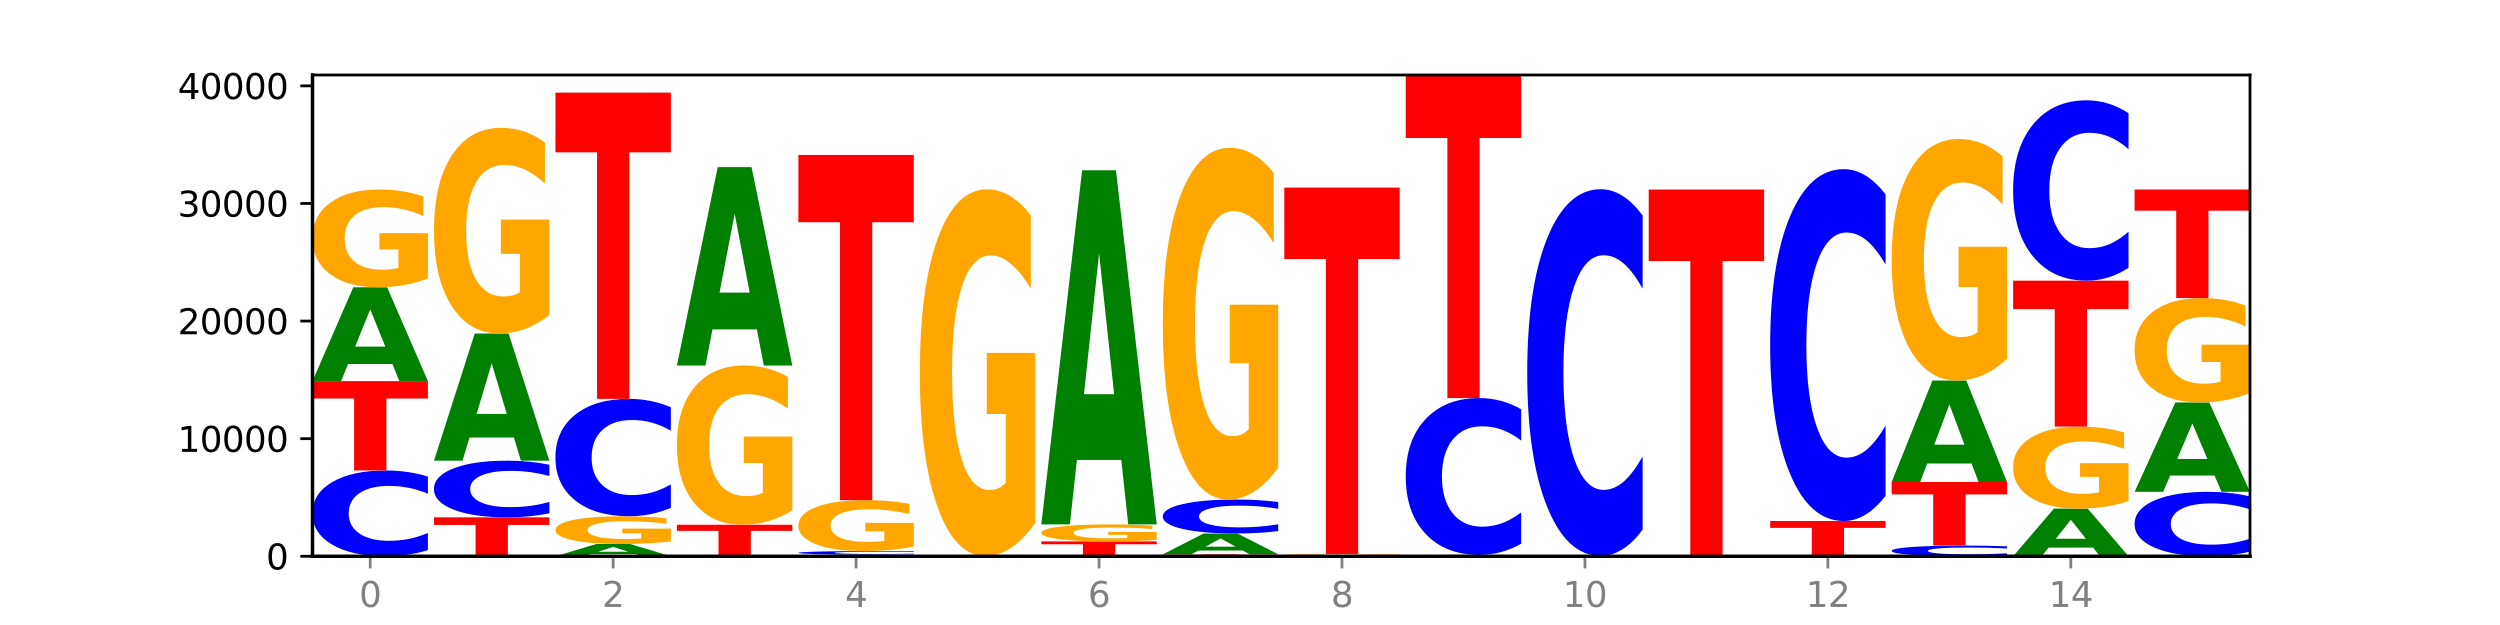 <?xml version="1.0" encoding="utf-8" standalone="no"?>
<!DOCTYPE svg PUBLIC "-//W3C//DTD SVG 1.1//EN"
  "http://www.w3.org/Graphics/SVG/1.1/DTD/svg11.dtd">
<svg xmlns:xlink="http://www.w3.org/1999/xlink" width="720pt" height="180pt" viewBox="0 0 720 180" xmlns="http://www.w3.org/2000/svg" version="1.1">
 <defs>
  <style type="text/css">*{stroke-linejoin: round; stroke-linecap: butt}</style>
 </defs>
 <g id="figure_1">
  <g id="patch_1">
   <path d="M 0 180 
L 720 180 
L 720 0 
L 0 0 
z
" style="fill: #ffffff"/>
  </g>
  <g id="axes_1">
   <g id="patch_2">
    <path d="M 90 160.2 
L 648 160.2 
L 648 21.6 
L 90 21.6 
z
" style="fill: #ffffff"/>
   </g>
   <g id="line2d_1">
    <path d="M 90 160.2 
L 648 160.2 
" clip-path="url(#p232476eb39)" style="fill: none; stroke: #000000; stroke-width: 0.5; stroke-linecap: square"/>
   </g>
   <g id="patch_3">
    <path d="M 123.235 158.429 
Q 120.455 159.307 117.449 159.751 
Q 114.443 160.2 111.169 160.2 
Q 101.405 160.2 95.702 156.873 
Q 90 153.546 90 147.856 
Q 90 142.145 95.702 138.823 
Q 101.405 135.496 111.169 135.496 
Q 114.443 135.496 117.449 135.945 
Q 120.455 136.389 123.235 137.267 
L 123.235 142.191 
Q 120.43 141.028 117.708 140.487 
Q 114.987 139.946 111.981 139.946 
Q 106.588 139.946 103.498 142.053 
Q 100.417 144.156 100.417 147.856 
Q 100.417 151.54 103.498 153.648 
Q 106.588 155.75 111.981 155.75 
Q 114.987 155.75 117.708 155.209 
Q 120.43 154.663 123.235 153.5 
L 123.235 158.429 
z
" clip-path="url(#p232476eb39)" style="fill: #0000ff"/>
   </g>
   <g id="patch_4">
    <path d="M 90 109.762 
L 123.235 109.762 
L 123.235 114.781 
L 111.278 114.781 
L 111.278 135.496 
L 101.98 135.496 
L 101.98 114.781 
L 90 114.781 
L 90 109.762 
z
" clip-path="url(#p232476eb39)" style="fill: #ff0000"/>
   </g>
   <g id="patch_5">
    <path d="M 113.022 104.839 
L 100.24 104.839 
L 98.222 109.762 
L 90 109.762 
L 101.742 82.741 
L 111.493 82.741 
L 123.235 109.762 
L 115.02 109.762 
L 113.022 104.839 
z
M 102.279 99.824 
L 110.963 99.824 
L 106.628 89.076 
L 102.279 99.824 
z
" clip-path="url(#p232476eb39)" style="fill: #008000"/>
   </g>
   <g id="patch_6">
    <path d="M 123.235 80.193 
Q 119.883 81.467 116.278 82.107 
Q 112.673 82.741 108.83 82.741 
Q 100.145 82.741 95.072 78.948 
Q 90 75.155 90 68.668 
Q 90 62.106 95.162 58.342 
Q 100.331 54.579 109.321 54.579 
Q 112.785 54.579 115.958 55.09 
Q 119.138 55.597 121.954 56.597 
L 121.954 62.211 
Q 119.049 60.925 116.174 60.291 
Q 113.299 59.651 110.409 59.651 
Q 105.061 59.651 102.163 61.99 
Q 99.266 64.323 99.266 68.668 
Q 99.266 72.973 102.059 75.324 
Q 104.852 77.668 109.992 77.668 
Q 111.392 77.668 112.591 77.534 
Q 113.79 77.395 114.744 77.104 
L 114.744 71.833 
L 109.269 71.833 
L 109.269 67.138 
L 123.235 67.138 
L 123.235 80.193 
z
" clip-path="url(#p232476eb39)" style="fill: #ffa600"/>
   </g>
   <g id="patch_7">
    <path d="M 124.984 148.996 
L 158.219 148.996 
L 158.219 151.181 
L 146.263 151.181 
L 146.263 160.2 
L 136.964 160.2 
L 136.964 151.181 
L 124.984 151.181 
L 124.984 148.996 
z
" clip-path="url(#p232476eb39)" style="fill: #ff0000"/>
   </g>
   <g id="patch_8">
    <path d="M 158.219 147.826 
Q 155.439 148.406 152.433 148.699 
Q 149.427 148.996 146.153 148.996 
Q 136.389 148.996 130.687 146.798 
Q 124.984 144.6 124.984 140.84 
Q 124.984 137.068 130.687 134.873 
Q 136.389 132.674 146.153 132.674 
Q 149.427 132.674 152.433 132.971 
Q 155.439 133.264 158.219 133.844 
L 158.219 137.098 
Q 155.414 136.329 152.693 135.972 
Q 149.971 135.614 146.965 135.614 
Q 141.573 135.614 138.483 137.007 
Q 135.401 138.396 135.401 140.84 
Q 135.401 143.275 138.483 144.667 
Q 141.573 146.056 146.965 146.056 
Q 149.971 146.056 152.693 145.699 
Q 155.414 145.338 158.219 144.569 
L 158.219 147.826 
z
" clip-path="url(#p232476eb39)" style="fill: #0000ff"/>
   </g>
   <g id="patch_9">
    <path d="M 148.006 126.003 
L 135.225 126.003 
L 133.206 132.674 
L 124.984 132.674 
L 136.726 96.055 
L 146.477 96.055 
L 158.219 132.674 
L 150.004 132.674 
L 148.006 126.003 
z
M 137.263 119.207 
L 145.947 119.207 
L 141.612 104.641 
L 137.263 119.207 
z
" clip-path="url(#p232476eb39)" style="fill: #008000"/>
   </g>
   <g id="patch_10">
    <path d="M 158.219 90.695 
Q 154.868 93.375 151.263 94.721 
Q 147.657 96.055 143.814 96.055 
Q 135.129 96.055 130.057 88.076 
Q 124.984 80.097 124.984 66.451 
Q 124.984 52.647 130.146 44.729 
Q 135.315 36.811 144.306 36.811 
Q 147.769 36.811 150.942 37.888 
Q 154.123 38.952 156.938 41.057 
L 156.938 52.867 
Q 154.033 50.162 151.158 48.828 
Q 148.283 47.482 145.393 47.482 
Q 140.045 47.482 137.148 52.402 
Q 134.25 57.309 134.25 66.451 
Q 134.25 75.507 137.043 80.451 
Q 139.837 85.383 144.976 85.383 
Q 146.376 85.383 147.576 85.102 
Q 148.775 84.808 149.728 84.196 
L 149.728 73.109 
L 144.254 73.109 
L 144.254 63.233 
L 158.219 63.233 
L 158.219 90.695 
z
" clip-path="url(#p232476eb39)" style="fill: #ffa600"/>
   </g>
   <g id="patch_11">
    <path d="M 182.991 159.558 
L 170.209 159.558 
L 168.191 160.2 
L 159.969 160.2 
L 171.711 156.674 
L 181.462 156.674 
L 193.204 160.2 
L 184.988 160.2 
L 182.991 159.558 
z
M 172.248 158.903 
L 180.932 158.903 
L 176.596 157.501 
L 172.248 158.903 
z
" clip-path="url(#p232476eb39)" style="fill: #008000"/>
   </g>
   <g id="patch_12">
    <path d="M 193.204 155.95 
Q 189.852 156.312 186.247 156.494 
Q 182.642 156.674 178.798 156.674 
Q 170.113 156.674 165.041 155.597 
Q 159.969 154.519 159.969 152.677 
Q 159.969 150.813 165.13 149.743 
Q 170.3 148.674 179.29 148.674 
Q 182.754 148.674 185.927 148.82 
Q 189.107 148.963 191.923 149.248 
L 191.923 150.842 
Q 189.018 150.477 186.143 150.297 
Q 183.267 150.115 180.377 150.115 
Q 175.029 150.115 172.132 150.78 
Q 169.235 151.442 169.235 152.677 
Q 169.235 153.9 172.028 154.567 
Q 174.821 155.233 179.96 155.233 
Q 181.361 155.233 182.56 155.195 
Q 183.759 155.156 184.712 155.073 
L 184.712 153.576 
L 179.238 153.576 
L 179.238 152.242 
L 193.204 152.242 
L 193.204 155.95 
z
" clip-path="url(#p232476eb39)" style="fill: #ffa600"/>
   </g>
   <g id="patch_13">
    <path d="M 193.204 146.252 
Q 190.424 147.452 187.418 148.06 
Q 184.411 148.674 181.137 148.674 
Q 171.374 148.674 165.671 144.122 
Q 159.969 139.57 159.969 131.786 
Q 159.969 123.973 165.671 119.428 
Q 171.374 114.876 181.137 114.876 
Q 184.411 114.876 187.418 115.49 
Q 190.424 116.098 193.204 117.299 
L 193.204 124.036 
Q 190.399 122.444 187.677 121.704 
Q 184.956 120.964 181.95 120.964 
Q 176.557 120.964 173.467 123.848 
Q 170.386 126.724 170.386 131.786 
Q 170.386 136.826 173.467 139.71 
Q 176.557 142.586 181.95 142.586 
Q 184.956 142.586 187.677 141.846 
Q 190.399 141.099 193.204 139.507 
L 193.204 146.252 
z
" clip-path="url(#p232476eb39)" style="fill: #0000ff"/>
   </g>
   <g id="patch_14">
    <path d="M 159.969 26.677 
L 193.204 26.677 
L 193.204 43.878 
L 181.247 43.878 
L 181.247 114.876 
L 171.949 114.876 
L 171.949 43.878 
L 159.969 43.878 
L 159.969 26.677 
z
" clip-path="url(#p232476eb39)" style="fill: #ff0000"/>
   </g>
   <g id="patch_15">
    <path d="M 228.188 160.194 
Q 225.408 160.197 222.402 160.199 
Q 219.396 160.2 216.122 160.2 
Q 206.358 160.2 200.655 160.19 
Q 194.953 160.179 194.953 160.161 
Q 194.953 160.143 200.655 160.133 
Q 206.358 160.122 216.122 160.122 
Q 219.396 160.122 222.402 160.124 
Q 225.408 160.125 228.188 160.128 
L 228.188 160.143 
Q 225.383 160.14 222.661 160.138 
Q 219.94 160.136 216.934 160.136 
Q 211.541 160.136 208.451 160.143 
Q 205.37 160.149 205.37 160.161 
Q 205.37 160.173 208.451 160.179 
Q 211.541 160.186 216.934 160.186 
Q 219.94 160.186 222.661 160.184 
Q 225.383 160.183 228.188 160.179 
L 228.188 160.194 
z
" clip-path="url(#p232476eb39)" style="fill: #0000ff"/>
   </g>
   <g id="patch_16">
    <path d="M 194.953 151.13 
L 228.188 151.13 
L 228.188 152.884 
L 216.231 152.884 
L 216.231 160.122 
L 206.933 160.122 
L 206.933 152.884 
L 194.953 152.884 
L 194.953 151.13 
z
" clip-path="url(#p232476eb39)" style="fill: #ff0000"/>
   </g>
   <g id="patch_17">
    <path d="M 228.188 146.981 
Q 224.836 149.055 221.231 150.097 
Q 217.626 151.13 213.783 151.13 
Q 205.098 151.13 200.025 144.953 
Q 194.953 138.777 194.953 128.214 
Q 194.953 117.529 200.115 111.4 
Q 205.284 105.271 214.274 105.271 
Q 217.738 105.271 220.911 106.104 
Q 224.091 106.929 226.907 108.558 
L 226.907 117.699 
Q 224.002 115.606 221.127 114.573 
Q 218.252 113.531 215.362 113.531 
Q 210.014 113.531 207.116 117.339 
Q 204.219 121.138 204.219 128.214 
Q 204.219 135.225 207.012 139.052 
Q 209.805 142.869 214.945 142.869 
Q 216.345 142.869 217.544 142.651 
Q 218.743 142.424 219.697 141.95 
L 219.697 133.368 
L 214.222 133.368 
L 214.222 125.723 
L 228.188 125.723 
L 228.188 146.981 
z
" clip-path="url(#p232476eb39)" style="fill: #ffa600"/>
   </g>
   <g id="patch_18">
    <path d="M 217.975 94.864 
L 205.193 94.864 
L 203.175 105.271 
L 194.953 105.271 
L 206.695 48.143 
L 216.446 48.143 
L 228.188 105.271 
L 219.973 105.271 
L 217.975 94.864 
z
M 207.232 84.261 
L 215.916 84.261 
L 211.581 61.538 
L 207.232 84.261 
z
" clip-path="url(#p232476eb39)" style="fill: #008000"/>
   </g>
   <g id="patch_19">
    <path d="M 252.959 160.114 
L 240.178 160.114 
L 238.159 160.2 
L 229.937 160.2 
L 241.679 159.729 
L 251.43 159.729 
L 263.172 160.2 
L 254.957 160.2 
L 252.959 160.114 
z
M 242.216 160.027 
L 250.9 160.027 
L 246.565 159.84 
L 242.216 160.027 
z
" clip-path="url(#p232476eb39)" style="fill: #008000"/>
   </g>
   <g id="patch_20">
    <path d="M 263.172 159.656 
Q 260.392 159.692 257.386 159.711 
Q 254.38 159.729 251.106 159.729 
Q 241.342 159.729 235.64 159.592 
Q 229.937 159.456 229.937 159.221 
Q 229.937 158.987 235.64 158.85 
Q 241.342 158.713 251.106 158.713 
Q 254.38 158.713 257.386 158.732 
Q 260.392 158.75 263.172 158.786 
L 263.172 158.989 
Q 260.367 158.941 257.646 158.918 
Q 254.924 158.896 251.918 158.896 
Q 246.526 158.896 243.436 158.983 
Q 240.354 159.069 240.354 159.221 
Q 240.354 159.373 243.436 159.46 
Q 246.526 159.546 251.918 159.546 
Q 254.924 159.546 257.646 159.524 
Q 260.367 159.501 263.172 159.454 
L 263.172 159.656 
z
" clip-path="url(#p232476eb39)" style="fill: #0000ff"/>
   </g>
   <g id="patch_21">
    <path d="M 263.172 157.386 
Q 259.821 158.05 256.216 158.383 
Q 252.61 158.713 248.767 158.713 
Q 240.082 158.713 235.01 156.738 
Q 229.937 154.762 229.937 151.383 
Q 229.937 147.965 235.099 146.005 
Q 240.268 144.044 249.259 144.044 
Q 252.722 144.044 255.895 144.311 
Q 259.076 144.575 261.891 145.096 
L 261.891 148.02 
Q 258.986 147.35 256.111 147.02 
Q 253.236 146.687 250.346 146.687 
Q 244.998 146.687 242.101 147.905 
Q 239.203 149.12 239.203 151.383 
Q 239.203 153.626 241.996 154.85 
Q 244.79 156.071 249.929 156.071 
Q 251.329 156.071 252.529 156.001 
Q 253.728 155.928 254.681 155.777 
L 254.681 153.032 
L 249.207 153.032 
L 249.207 150.586 
L 263.172 150.586 
L 263.172 157.386 
z
" clip-path="url(#p232476eb39)" style="fill: #ffa600"/>
   </g>
   <g id="patch_22">
    <path d="M 229.937 44.614 
L 263.172 44.614 
L 263.172 64.006 
L 251.216 64.006 
L 251.216 144.044 
L 241.917 144.044 
L 241.917 64.006 
L 229.937 64.006 
L 229.937 44.614 
z
" clip-path="url(#p232476eb39)" style="fill: #ff0000"/>
   </g>
   <g id="patch_23">
    <path d="M 298.157 160.199 
Q 295.377 160.199 292.371 160.2 
Q 289.364 160.2 286.09 160.2 
Q 276.327 160.2 270.624 160.198 
Q 264.922 160.195 264.922 160.192 
Q 264.922 160.188 270.624 160.185 
Q 276.327 160.183 286.09 160.183 
Q 289.364 160.183 292.371 160.183 
Q 295.377 160.184 298.157 160.184 
L 298.157 160.188 
Q 295.352 160.187 292.63 160.186 
Q 289.909 160.186 286.903 160.186 
Q 281.51 160.186 278.42 160.188 
Q 275.338 160.189 275.338 160.192 
Q 275.338 160.194 278.42 160.196 
Q 281.51 160.197 286.903 160.197 
Q 289.909 160.197 292.63 160.197 
Q 295.352 160.196 298.157 160.195 
L 298.157 160.199 
z
" clip-path="url(#p232476eb39)" style="fill: #0000ff"/>
   </g>
   <g id="patch_24">
    <path d="M 287.944 160.176 
L 275.162 160.176 
L 273.144 160.183 
L 264.922 160.183 
L 276.664 160.146 
L 286.415 160.146 
L 298.157 160.183 
L 289.941 160.183 
L 287.944 160.176 
z
M 277.2 160.169 
L 285.885 160.169 
L 281.549 160.155 
L 277.2 160.169 
z
" clip-path="url(#p232476eb39)" style="fill: #008000"/>
   </g>
   <g id="patch_25">
    <path d="M 298.157 150.589 
Q 294.805 155.368 291.2 157.768 
Q 287.595 160.146 283.751 160.146 
Q 275.066 160.146 269.994 145.92 
Q 264.922 131.695 264.922 107.368 
Q 264.922 82.757 270.083 68.641 
Q 275.253 54.524 284.243 54.524 
Q 287.707 54.524 290.88 56.444 
Q 294.06 58.343 296.876 62.095 
L 296.876 83.15 
Q 293.971 78.328 291.096 75.95 
Q 288.22 73.55 285.33 73.55 
Q 279.982 73.55 277.085 82.321 
Q 274.188 91.07 274.188 107.368 
Q 274.188 123.513 276.981 132.328 
Q 279.774 141.12 284.913 141.12 
Q 286.314 141.12 287.513 140.619 
Q 288.712 140.095 289.665 139.004 
L 289.665 119.237 
L 284.191 119.237 
L 284.191 101.63 
L 298.157 101.63 
L 298.157 150.589 
z
" clip-path="url(#p232476eb39)" style="fill: #ffa600"/>
   </g>
   <g id="patch_26">
    <path d="M 333.141 160.195 
Q 330.361 160.198 327.355 160.199 
Q 324.349 160.2 321.075 160.2 
Q 311.311 160.2 305.608 160.191 
Q 299.906 160.183 299.906 160.168 
Q 299.906 160.153 305.608 160.144 
Q 311.311 160.136 321.075 160.136 
Q 324.349 160.136 327.355 160.137 
Q 330.361 160.138 333.141 160.14 
L 333.141 160.153 
Q 330.336 160.15 327.614 160.149 
Q 324.893 160.147 321.887 160.147 
Q 316.494 160.147 313.404 160.153 
Q 310.323 160.158 310.323 160.168 
Q 310.323 160.177 313.404 160.183 
Q 316.494 160.188 321.887 160.188 
Q 324.893 160.188 327.614 160.187 
Q 330.336 160.186 333.141 160.183 
L 333.141 160.195 
z
" clip-path="url(#p232476eb39)" style="fill: #0000ff"/>
   </g>
   <g id="patch_27">
    <path d="M 299.906 155.929 
L 333.141 155.929 
L 333.141 156.749 
L 321.184 156.749 
L 321.184 160.136 
L 311.886 160.136 
L 311.886 156.749 
L 299.906 156.749 
L 299.906 155.929 
z
" clip-path="url(#p232476eb39)" style="fill: #ff0000"/>
   </g>
   <g id="patch_28">
    <path d="M 333.141 155.486 
Q 329.789 155.708 326.184 155.819 
Q 322.579 155.929 318.736 155.929 
Q 310.051 155.929 304.978 155.27 
Q 299.906 154.611 299.906 153.484 
Q 299.906 152.343 305.068 151.689 
Q 310.237 151.035 319.227 151.035 
Q 322.691 151.035 325.864 151.124 
Q 329.044 151.212 331.86 151.386 
L 331.86 152.361 
Q 328.955 152.138 326.08 152.028 
Q 323.205 151.917 320.315 151.917 
Q 314.967 151.917 312.069 152.323 
Q 309.172 152.728 309.172 153.484 
Q 309.172 154.232 311.965 154.64 
Q 314.758 155.048 319.898 155.048 
Q 321.298 155.048 322.497 155.024 
Q 323.696 155 324.65 154.949 
L 324.65 154.034 
L 319.175 154.034 
L 319.175 153.218 
L 333.141 153.218 
L 333.141 155.486 
z
" clip-path="url(#p232476eb39)" style="fill: #ffa600"/>
   </g>
   <g id="patch_29">
    <path d="M 322.928 132.454 
L 310.146 132.454 
L 308.128 151.035 
L 299.906 151.035 
L 311.648 49.038 
L 321.399 49.038 
L 333.141 151.035 
L 324.926 151.035 
L 322.928 132.454 
z
M 312.185 113.524 
L 320.869 113.524 
L 316.534 72.952 
L 312.185 113.524 
z
" clip-path="url(#p232476eb39)" style="fill: #008000"/>
   </g>
   <g id="patch_30">
    <path d="M 334.89 159.645 
L 368.125 159.645 
L 368.125 159.753 
L 356.168 159.753 
L 356.168 160.2 
L 346.87 160.2 
L 346.87 159.753 
L 334.89 159.753 
L 334.89 159.645 
z
" clip-path="url(#p232476eb39)" style="fill: #ff0000"/>
   </g>
   <g id="patch_31">
    <path d="M 357.912 158.552 
L 345.131 158.552 
L 343.112 159.645 
L 334.89 159.645 
L 346.632 153.65 
L 356.383 153.65 
L 368.125 159.645 
L 359.91 159.645 
L 357.912 158.552 
z
M 347.169 157.44 
L 355.853 157.44 
L 351.518 155.055 
L 347.169 157.44 
z
" clip-path="url(#p232476eb39)" style="fill: #008000"/>
   </g>
   <g id="patch_32">
    <path d="M 368.125 152.948 
Q 365.345 153.296 362.339 153.472 
Q 359.333 153.65 356.059 153.65 
Q 346.295 153.65 340.593 152.332 
Q 334.89 151.014 334.89 148.76 
Q 334.89 146.499 340.593 145.183 
Q 346.295 143.865 356.059 143.865 
Q 359.333 143.865 362.339 144.043 
Q 365.345 144.219 368.125 144.566 
L 368.125 146.517 
Q 365.32 146.056 362.599 145.842 
Q 359.877 145.627 356.871 145.627 
Q 351.479 145.627 348.389 146.462 
Q 345.307 147.295 345.307 148.76 
Q 345.307 150.22 348.389 151.054 
Q 351.479 151.887 356.871 151.887 
Q 359.877 151.887 362.599 151.673 
Q 365.32 151.457 368.125 150.996 
L 368.125 152.948 
z
" clip-path="url(#p232476eb39)" style="fill: #0000ff"/>
   </g>
   <g id="patch_33">
    <path d="M 368.125 134.7 
Q 364.774 139.282 361.169 141.584 
Q 357.563 143.865 353.72 143.865 
Q 345.035 143.865 339.963 130.221 
Q 334.89 116.578 334.89 93.246 
Q 334.89 69.643 340.052 56.104 
Q 345.221 42.565 354.212 42.565 
Q 357.675 42.565 360.848 44.407 
Q 364.029 46.227 366.844 49.826 
L 366.844 70.019 
Q 363.939 65.395 361.064 63.114 
Q 358.189 60.812 355.299 60.812 
Q 349.951 60.812 347.054 69.224 
Q 344.156 77.615 344.156 93.246 
Q 344.156 108.731 346.949 117.185 
Q 349.743 125.618 354.882 125.618 
Q 356.282 125.618 357.482 125.137 
Q 358.681 124.634 359.634 123.588 
L 359.634 104.63 
L 354.159 104.63 
L 354.159 87.743 
L 368.125 87.743 
L 368.125 134.7 
z
" clip-path="url(#p232476eb39)" style="fill: #ffa600"/>
   </g>
   <g id="patch_34">
    <path d="M 403.11 160.195 
Q 400.33 160.198 397.324 160.199 
Q 394.317 160.2 391.043 160.2 
Q 381.28 160.2 375.577 160.191 
Q 369.875 160.182 369.875 160.166 
Q 369.875 160.15 375.577 160.141 
Q 381.28 160.132 391.043 160.132 
Q 394.317 160.132 397.324 160.133 
Q 400.33 160.135 403.11 160.137 
L 403.11 160.151 
Q 400.305 160.147 397.583 160.146 
Q 394.862 160.144 391.856 160.144 
Q 386.463 160.144 383.373 160.15 
Q 380.291 160.156 380.291 160.166 
Q 380.291 160.176 383.373 160.182 
Q 386.463 160.188 391.856 160.188 
Q 394.862 160.188 397.583 160.186 
Q 400.305 160.185 403.11 160.182 
L 403.11 160.195 
z
" clip-path="url(#p232476eb39)" style="fill: #0000ff"/>
   </g>
   <g id="patch_35">
    <path d="M 392.897 160.088 
L 380.115 160.088 
L 378.097 160.132 
L 369.875 160.132 
L 381.617 159.892 
L 391.368 159.892 
L 403.11 160.132 
L 394.894 160.132 
L 392.897 160.088 
z
M 382.153 160.044 
L 390.838 160.044 
L 386.502 159.948 
L 382.153 160.044 
z
" clip-path="url(#p232476eb39)" style="fill: #008000"/>
   </g>
   <g id="patch_36">
    <path d="M 403.11 159.86 
Q 399.758 159.876 396.153 159.884 
Q 392.548 159.892 388.704 159.892 
Q 380.019 159.892 374.947 159.844 
Q 369.875 159.797 369.875 159.716 
Q 369.875 159.634 375.036 159.587 
Q 380.206 159.54 389.196 159.54 
Q 392.66 159.54 395.833 159.546 
Q 399.013 159.552 401.829 159.565 
L 401.829 159.635 
Q 398.924 159.619 396.049 159.611 
Q 393.173 159.603 390.283 159.603 
Q 384.935 159.603 382.038 159.632 
Q 379.141 159.661 379.141 159.716 
Q 379.141 159.77 381.934 159.799 
Q 384.727 159.828 389.866 159.828 
Q 391.267 159.828 392.466 159.827 
Q 393.665 159.825 394.618 159.821 
L 394.618 159.755 
L 389.144 159.755 
L 389.144 159.697 
L 403.11 159.697 
L 403.11 159.86 
z
" clip-path="url(#p232476eb39)" style="fill: #ffa600"/>
   </g>
   <g id="patch_37">
    <path d="M 369.875 54.026 
L 403.11 54.026 
L 403.11 74.604 
L 391.153 74.604 
L 391.153 159.54 
L 381.855 159.54 
L 381.855 74.604 
L 369.875 74.604 
L 369.875 54.026 
z
" clip-path="url(#p232476eb39)" style="fill: #ff0000"/>
   </g>
   <g id="patch_38">
    <path d="M 427.881 160.13 
L 415.099 160.13 
L 413.081 160.2 
L 404.859 160.2 
L 416.601 159.814 
L 426.352 159.814 
L 438.094 160.2 
L 429.879 160.2 
L 427.881 160.13 
z
M 417.138 160.058 
L 425.822 160.058 
L 421.487 159.904 
L 417.138 160.058 
z
" clip-path="url(#p232476eb39)" style="fill: #008000"/>
   </g>
   <g id="patch_39">
    <path d="M 438.094 156.576 
Q 435.314 158.181 432.308 158.993 
Q 429.302 159.814 426.028 159.814 
Q 416.264 159.814 410.561 153.73 
Q 404.859 147.645 404.859 137.24 
Q 404.859 126.798 410.561 120.723 
Q 416.264 114.639 426.028 114.639 
Q 429.302 114.639 432.308 115.46 
Q 435.314 116.272 438.094 117.877 
L 438.094 126.882 
Q 435.289 124.755 432.567 123.765 
Q 429.846 122.776 426.84 122.776 
Q 421.447 122.776 418.357 126.63 
Q 415.276 130.475 415.276 137.24 
Q 415.276 143.978 418.357 147.832 
Q 421.447 151.677 426.84 151.677 
Q 429.846 151.677 432.567 150.687 
Q 435.289 149.689 438.094 147.561 
L 438.094 156.576 
z
" clip-path="url(#p232476eb39)" style="fill: #0000ff"/>
   </g>
   <g id="patch_40">
    <path d="M 404.859 21.6 
L 438.094 21.6 
L 438.094 39.745 
L 426.137 39.745 
L 426.137 114.639 
L 416.839 114.639 
L 416.839 39.745 
L 404.859 39.745 
L 404.859 21.6 
z
" clip-path="url(#p232476eb39)" style="fill: #ff0000"/>
   </g>
   <g id="patch_41">
    <path d="M 473.078 160.198 
Q 469.727 160.199 466.121 160.2 
Q 462.516 160.2 458.673 160.2 
Q 449.988 160.2 444.916 160.197 
Q 439.843 160.195 439.843 160.19 
Q 439.843 160.185 445.005 160.182 
Q 450.174 160.18 459.165 160.18 
Q 462.628 160.18 465.801 160.18 
Q 468.982 160.18 471.797 160.181 
L 471.797 160.185 
Q 468.892 160.184 466.017 160.184 
Q 463.142 160.183 460.252 160.183 
Q 454.904 160.183 452.007 160.185 
Q 449.109 160.187 449.109 160.19 
Q 449.109 160.193 451.902 160.195 
Q 454.696 160.196 459.835 160.196 
Q 461.235 160.196 462.434 160.196 
Q 463.634 160.196 464.587 160.196 
L 464.587 160.192 
L 459.112 160.192 
L 459.112 160.189 
L 473.078 160.189 
L 473.078 160.198 
z
" clip-path="url(#p232476eb39)" style="fill: #ffa600"/>
   </g>
   <g id="patch_42">
    <path d="M 439.843 160.153 
L 473.078 160.153 
L 473.078 160.158 
L 461.121 160.158 
L 461.121 160.18 
L 451.823 160.18 
L 451.823 160.158 
L 439.843 160.158 
L 439.843 160.153 
z
" clip-path="url(#p232476eb39)" style="fill: #ff0000"/>
   </g>
   <g id="patch_43">
    <path d="M 462.865 160.143 
L 450.084 160.143 
L 448.065 160.153 
L 439.843 160.153 
L 451.585 160.102 
L 461.336 160.102 
L 473.078 160.153 
L 464.863 160.153 
L 462.865 160.143 
z
M 452.122 160.134 
L 460.806 160.134 
L 456.471 160.114 
L 452.122 160.134 
z
" clip-path="url(#p232476eb39)" style="fill: #008000"/>
   </g>
   <g id="patch_44">
    <path d="M 473.078 152.532 
Q 470.298 156.284 467.292 158.182 
Q 464.286 160.102 461.012 160.102 
Q 451.248 160.102 445.546 145.878 
Q 439.843 131.655 439.843 107.331 
Q 439.843 82.919 445.546 68.717 
Q 451.248 54.494 461.012 54.494 
Q 464.286 54.494 467.292 56.414 
Q 470.298 58.312 473.078 62.064 
L 473.078 83.116 
Q 470.273 78.142 467.552 75.829 
Q 464.83 73.517 461.824 73.517 
Q 456.432 73.517 453.342 82.527 
Q 450.26 91.514 450.26 107.331 
Q 450.26 123.081 453.342 132.091 
Q 456.432 141.079 461.824 141.079 
Q 464.83 141.079 467.552 138.766 
Q 470.273 136.432 473.078 131.458 
L 473.078 152.532 
z
" clip-path="url(#p232476eb39)" style="fill: #0000ff"/>
   </g>
   <g id="patch_45">
    <path d="M 474.828 54.595 
L 508.063 54.595 
L 508.063 75.191 
L 496.106 75.191 
L 496.106 160.2 
L 486.808 160.2 
L 486.808 75.191 
L 474.828 75.191 
L 474.828 54.595 
z
" clip-path="url(#p232476eb39)" style="fill: #ff0000"/>
   </g>
   <g id="patch_46">
    <path d="M 532.834 160.197 
L 520.052 160.197 
L 518.034 160.2 
L 509.812 160.2 
L 521.554 160.183 
L 531.305 160.183 
L 543.047 160.2 
L 534.832 160.2 
L 532.834 160.197 
z
M 522.091 160.194 
L 530.775 160.194 
L 526.44 160.187 
L 522.091 160.194 
z
" clip-path="url(#p232476eb39)" style="fill: #008000"/>
   </g>
   <g id="patch_47">
    <path d="M 509.812 150.053 
L 543.047 150.053 
L 543.047 152.028 
L 531.09 152.028 
L 531.09 160.183 
L 521.792 160.183 
L 521.792 152.028 
L 509.812 152.028 
L 509.812 150.053 
z
" clip-path="url(#p232476eb39)" style="fill: #ff0000"/>
   </g>
   <g id="patch_48">
    <path d="M 543.047 142.789 
Q 540.267 146.39 537.261 148.211 
Q 534.255 150.053 530.981 150.053 
Q 521.217 150.053 515.514 136.405 
Q 509.812 122.757 509.812 99.417 
Q 509.812 75.994 515.514 62.367 
Q 521.217 48.719 530.981 48.719 
Q 534.255 48.719 537.261 50.561 
Q 540.267 52.382 543.047 55.983 
L 543.047 76.182 
Q 540.242 71.41 537.52 69.191 
Q 534.799 66.972 531.793 66.972 
Q 526.4 66.972 523.31 75.617 
Q 520.229 84.241 520.229 99.417 
Q 520.229 114.531 523.31 123.176 
Q 526.4 131.8 531.793 131.8 
Q 534.799 131.8 537.52 129.581 
Q 540.242 127.341 543.047 122.569 
L 543.047 142.789 
z
" clip-path="url(#p232476eb39)" style="fill: #0000ff"/>
   </g>
   <g id="patch_49">
    <path d="M 578.031 159.98 
Q 575.251 160.089 572.245 160.144 
Q 569.239 160.2 565.965 160.2 
Q 556.201 160.2 550.499 159.786 
Q 544.796 159.373 544.796 158.665 
Q 544.796 157.955 550.499 157.542 
Q 556.201 157.128 565.965 157.128 
Q 569.239 157.128 572.245 157.184 
Q 575.251 157.239 578.031 157.348 
L 578.031 157.961 
Q 575.226 157.816 572.505 157.749 
Q 569.783 157.681 566.777 157.681 
Q 561.384 157.681 558.295 157.943 
Q 555.213 158.205 555.213 158.665 
Q 555.213 159.123 558.295 159.385 
Q 561.384 159.647 566.777 159.647 
Q 569.783 159.647 572.505 159.579 
Q 575.226 159.511 578.031 159.367 
L 578.031 159.98 
z
" clip-path="url(#p232476eb39)" style="fill: #0000ff"/>
   </g>
   <g id="patch_50">
    <path d="M 544.796 138.818 
L 578.031 138.818 
L 578.031 142.389 
L 566.074 142.389 
L 566.074 157.128 
L 556.776 157.128 
L 556.776 142.389 
L 544.796 142.389 
L 544.796 138.818 
z
" clip-path="url(#p232476eb39)" style="fill: #ff0000"/>
   </g>
   <g id="patch_51">
    <path d="M 567.818 133.494 
L 555.037 133.494 
L 553.018 138.818 
L 544.796 138.818 
L 556.538 109.592 
L 566.289 109.592 
L 578.031 138.818 
L 569.816 138.818 
L 567.818 133.494 
z
M 557.075 128.07 
L 565.759 128.07 
L 561.424 116.445 
L 557.075 128.07 
z
" clip-path="url(#p232476eb39)" style="fill: #008000"/>
   </g>
   <g id="patch_52">
    <path d="M 578.031 103.299 
Q 574.68 106.446 571.074 108.026 
Q 567.469 109.592 563.626 109.592 
Q 554.941 109.592 549.869 100.224 
Q 544.796 90.855 544.796 74.834 
Q 544.796 58.625 549.958 49.328 
Q 555.127 40.032 564.118 40.032 
Q 567.581 40.032 570.754 41.296 
Q 573.935 42.546 576.75 45.018 
L 576.75 58.884 
Q 573.845 55.708 570.97 54.142 
Q 568.095 52.562 565.205 52.562 
Q 559.857 52.562 556.96 58.338 
Q 554.062 64.1 554.062 74.834 
Q 554.062 85.467 556.855 91.272 
Q 559.649 97.063 564.788 97.063 
Q 566.188 97.063 567.387 96.732 
Q 568.587 96.387 569.54 95.669 
L 569.54 82.65 
L 564.065 82.65 
L 564.065 71.055 
L 578.031 71.055 
L 578.031 103.299 
z
" clip-path="url(#p232476eb39)" style="fill: #ffa600"/>
   </g>
   <g id="patch_53">
    <path d="M 602.803 157.701 
L 590.021 157.701 
L 588.003 160.2 
L 579.781 160.2 
L 591.523 146.483 
L 601.274 146.483 
L 613.016 160.2 
L 604.8 160.2 
L 602.803 157.701 
z
M 592.059 155.155 
L 600.744 155.155 
L 596.408 149.699 
L 592.059 155.155 
z
" clip-path="url(#p232476eb39)" style="fill: #008000"/>
   </g>
   <g id="patch_54">
    <path d="M 613.016 144.346 
Q 609.664 145.414 606.059 145.951 
Q 602.454 146.483 598.61 146.483 
Q 589.925 146.483 584.853 143.302 
Q 579.781 140.12 579.781 134.68 
Q 579.781 129.176 584.942 126.019 
Q 590.112 122.862 599.102 122.862 
Q 602.565 122.862 605.739 123.292 
Q 608.919 123.716 611.735 124.556 
L 611.735 129.264 
Q 608.83 128.186 605.955 127.654 
Q 603.079 127.117 600.189 127.117 
Q 594.841 127.117 591.944 129.079 
Q 589.046 131.035 589.046 134.68 
Q 589.046 138.291 591.84 140.262 
Q 594.633 142.228 599.772 142.228 
Q 601.173 142.228 602.372 142.116 
Q 603.571 141.999 604.524 141.755 
L 604.524 137.334 
L 599.05 137.334 
L 599.05 133.397 
L 613.016 133.397 
L 613.016 144.346 
z
" clip-path="url(#p232476eb39)" style="fill: #ffa600"/>
   </g>
   <g id="patch_55">
    <path d="M 579.781 80.831 
L 613.016 80.831 
L 613.016 89.028 
L 601.059 89.028 
L 601.059 122.862 
L 591.761 122.862 
L 591.761 89.028 
L 579.781 89.028 
L 579.781 80.831 
z
" clip-path="url(#p232476eb39)" style="fill: #ff0000"/>
   </g>
   <g id="patch_56">
    <path d="M 613.016 77.108 
Q 610.236 78.953 607.229 79.887 
Q 604.223 80.831 600.949 80.831 
Q 591.186 80.831 585.483 73.835 
Q 579.781 66.84 579.781 54.877 
Q 579.781 42.872 585.483 35.887 
Q 591.186 28.892 600.949 28.892 
Q 604.223 28.892 607.229 29.836 
Q 610.236 30.77 613.016 32.615 
L 613.016 42.968 
Q 610.21 40.522 607.489 39.385 
Q 604.768 38.248 601.761 38.248 
Q 596.369 38.248 593.279 42.679 
Q 590.197 47.099 590.197 54.877 
Q 590.197 62.624 593.279 67.055 
Q 596.369 71.475 601.761 71.475 
Q 604.768 71.475 607.489 70.338 
Q 610.21 69.19 613.016 66.744 
L 613.016 77.108 
z
" clip-path="url(#p232476eb39)" style="fill: #0000ff"/>
   </g>
   <g id="patch_57">
    <path d="M 648 158.87 
Q 645.22 159.529 642.214 159.863 
Q 639.208 160.2 635.934 160.2 
Q 626.17 160.2 620.467 157.701 
Q 614.765 155.201 614.765 150.927 
Q 614.765 146.638 620.467 144.142 
Q 626.17 141.643 635.934 141.643 
Q 639.208 141.643 642.214 141.98 
Q 645.22 142.314 648 142.973 
L 648 146.672 
Q 645.195 145.798 642.473 145.392 
Q 639.752 144.986 636.746 144.986 
Q 631.353 144.986 628.263 146.569 
Q 625.182 148.148 625.182 150.927 
Q 625.182 153.695 628.263 155.278 
Q 631.353 156.857 636.746 156.857 
Q 639.752 156.857 642.473 156.451 
Q 645.195 156.041 648 155.167 
L 648 158.87 
z
" clip-path="url(#p232476eb39)" style="fill: #0000ff"/>
   </g>
   <g id="patch_58">
    <path d="M 637.787 136.954 
L 625.005 136.954 
L 622.987 141.643 
L 614.765 141.643 
L 626.507 115.906 
L 636.258 115.906 
L 648 141.643 
L 639.785 141.643 
L 637.787 136.954 
z
M 627.044 132.178 
L 635.728 132.178 
L 631.393 121.94 
L 627.044 132.178 
z
" clip-path="url(#p232476eb39)" style="fill: #008000"/>
   </g>
   <g id="patch_59">
    <path d="M 648 113.185 
Q 644.648 114.546 641.043 115.229 
Q 637.438 115.906 633.595 115.906 
Q 624.91 115.906 619.837 111.856 
Q 614.765 107.807 614.765 100.882 
Q 614.765 93.877 619.927 89.858 
Q 625.096 85.84 634.086 85.84 
Q 637.55 85.84 640.723 86.386 
Q 643.903 86.927 646.719 87.995 
L 646.719 93.988 
Q 643.814 92.616 640.939 91.939 
Q 638.064 91.256 635.174 91.256 
Q 629.826 91.256 626.928 93.752 
Q 624.031 96.243 624.031 100.882 
Q 624.031 105.478 626.824 107.987 
Q 629.617 110.49 634.757 110.49 
Q 636.157 110.49 637.356 110.347 
Q 638.555 110.198 639.509 109.888 
L 639.509 104.261 
L 634.034 104.261 
L 634.034 99.249 
L 648 99.249 
L 648 113.185 
z
" clip-path="url(#p232476eb39)" style="fill: #ffa600"/>
   </g>
   <g id="patch_60">
    <path d="M 614.765 54.575 
L 648 54.575 
L 648 60.673 
L 636.043 60.673 
L 636.043 85.84 
L 626.745 85.84 
L 626.745 60.673 
L 614.765 60.673 
L 614.765 54.575 
z
" clip-path="url(#p232476eb39)" style="fill: #ff0000"/>
   </g>
   <g id="matplotlib.axis_1">
    <g id="xtick_1">
     <g id="line2d_2">
      <defs>
       <path id="m70d3a8fd6d" d="M 0 0 
L 0 3.5 
" style="stroke: #808080; stroke-width: 0.8"/>
      </defs>
      <g>
       <use xlink:href="#m70d3a8fd6d" x="106.618" y="160.2" style="fill: #808080; stroke: #808080; stroke-width: 0.8"/>
      </g>
     </g>
     <g id="text_1">
      <!-- 0 -->
      <g style="fill: #808080" transform="translate(103.436 174.798) scale(0.1 -0.1)">
       <defs>
        <path id="DejaVuSans-30" d="M 2034 4250 
Q 1547 4250 1301 3770 
Q 1056 3291 1056 2328 
Q 1056 1369 1301 889 
Q 1547 409 2034 409 
Q 2525 409 2770 889 
Q 3016 1369 3016 2328 
Q 3016 3291 2770 3770 
Q 2525 4250 2034 4250 
z
M 2034 4750 
Q 2819 4750 3233 4129 
Q 3647 3509 3647 2328 
Q 3647 1150 3233 529 
Q 2819 -91 2034 -91 
Q 1250 -91 836 529 
Q 422 1150 422 2328 
Q 422 3509 836 4129 
Q 1250 4750 2034 4750 
z
" transform="scale(0.016)"/>
       </defs>
       <use xlink:href="#DejaVuSans-30"/>
      </g>
     </g>
    </g>
    <g id="xtick_2">
     <g id="line2d_3">
      <g>
       <use xlink:href="#m70d3a8fd6d" x="176.586" y="160.2" style="fill: #808080; stroke: #808080; stroke-width: 0.8"/>
      </g>
     </g>
     <g id="text_2">
      <!-- 2 -->
      <g style="fill: #808080" transform="translate(173.405 174.798) scale(0.1 -0.1)">
       <defs>
        <path id="DejaVuSans-32" d="M 1228 531 
L 3431 531 
L 3431 0 
L 469 0 
L 469 531 
Q 828 903 1448 1529 
Q 2069 2156 2228 2338 
Q 2531 2678 2651 2914 
Q 2772 3150 2772 3378 
Q 2772 3750 2511 3984 
Q 2250 4219 1831 4219 
Q 1534 4219 1204 4116 
Q 875 4013 500 3803 
L 500 4441 
Q 881 4594 1212 4672 
Q 1544 4750 1819 4750 
Q 2544 4750 2975 4387 
Q 3406 4025 3406 3419 
Q 3406 3131 3298 2873 
Q 3191 2616 2906 2266 
Q 2828 2175 2409 1742 
Q 1991 1309 1228 531 
z
" transform="scale(0.016)"/>
       </defs>
       <use xlink:href="#DejaVuSans-32"/>
      </g>
     </g>
    </g>
    <g id="xtick_3">
     <g id="line2d_4">
      <g>
       <use xlink:href="#m70d3a8fd6d" x="246.555" y="160.2" style="fill: #808080; stroke: #808080; stroke-width: 0.8"/>
      </g>
     </g>
     <g id="text_3">
      <!-- 4 -->
      <g style="fill: #808080" transform="translate(243.374 174.798) scale(0.1 -0.1)">
       <defs>
        <path id="DejaVuSans-34" d="M 2419 4116 
L 825 1625 
L 2419 1625 
L 2419 4116 
z
M 2253 4666 
L 3047 4666 
L 3047 1625 
L 3713 1625 
L 3713 1100 
L 3047 1100 
L 3047 0 
L 2419 0 
L 2419 1100 
L 313 1100 
L 313 1709 
L 2253 4666 
z
" transform="scale(0.016)"/>
       </defs>
       <use xlink:href="#DejaVuSans-34"/>
      </g>
     </g>
    </g>
    <g id="xtick_4">
     <g id="line2d_5">
      <g>
       <use xlink:href="#m70d3a8fd6d" x="316.524" y="160.2" style="fill: #808080; stroke: #808080; stroke-width: 0.8"/>
      </g>
     </g>
     <g id="text_4">
      <!-- 6 -->
      <g style="fill: #808080" transform="translate(313.342 174.798) scale(0.1 -0.1)">
       <defs>
        <path id="DejaVuSans-36" d="M 2113 2584 
Q 1688 2584 1439 2293 
Q 1191 2003 1191 1497 
Q 1191 994 1439 701 
Q 1688 409 2113 409 
Q 2538 409 2786 701 
Q 3034 994 3034 1497 
Q 3034 2003 2786 2293 
Q 2538 2584 2113 2584 
z
M 3366 4563 
L 3366 3988 
Q 3128 4100 2886 4159 
Q 2644 4219 2406 4219 
Q 1781 4219 1451 3797 
Q 1122 3375 1075 2522 
Q 1259 2794 1537 2939 
Q 1816 3084 2150 3084 
Q 2853 3084 3261 2657 
Q 3669 2231 3669 1497 
Q 3669 778 3244 343 
Q 2819 -91 2113 -91 
Q 1303 -91 875 529 
Q 447 1150 447 2328 
Q 447 3434 972 4092 
Q 1497 4750 2381 4750 
Q 2619 4750 2861 4703 
Q 3103 4656 3366 4563 
z
" transform="scale(0.016)"/>
       </defs>
       <use xlink:href="#DejaVuSans-36"/>
      </g>
     </g>
    </g>
    <g id="xtick_5">
     <g id="line2d_6">
      <g>
       <use xlink:href="#m70d3a8fd6d" x="386.492" y="160.2" style="fill: #808080; stroke: #808080; stroke-width: 0.8"/>
      </g>
     </g>
     <g id="text_5">
      <!-- 8 -->
      <g style="fill: #808080" transform="translate(383.311 174.798) scale(0.1 -0.1)">
       <defs>
        <path id="DejaVuSans-38" d="M 2034 2216 
Q 1584 2216 1326 1975 
Q 1069 1734 1069 1313 
Q 1069 891 1326 650 
Q 1584 409 2034 409 
Q 2484 409 2743 651 
Q 3003 894 3003 1313 
Q 3003 1734 2745 1975 
Q 2488 2216 2034 2216 
z
M 1403 2484 
Q 997 2584 770 2862 
Q 544 3141 544 3541 
Q 544 4100 942 4425 
Q 1341 4750 2034 4750 
Q 2731 4750 3128 4425 
Q 3525 4100 3525 3541 
Q 3525 3141 3298 2862 
Q 3072 2584 2669 2484 
Q 3125 2378 3379 2068 
Q 3634 1759 3634 1313 
Q 3634 634 3220 271 
Q 2806 -91 2034 -91 
Q 1263 -91 848 271 
Q 434 634 434 1313 
Q 434 1759 690 2068 
Q 947 2378 1403 2484 
z
M 1172 3481 
Q 1172 3119 1398 2916 
Q 1625 2713 2034 2713 
Q 2441 2713 2670 2916 
Q 2900 3119 2900 3481 
Q 2900 3844 2670 4047 
Q 2441 4250 2034 4250 
Q 1625 4250 1398 4047 
Q 1172 3844 1172 3481 
z
" transform="scale(0.016)"/>
       </defs>
       <use xlink:href="#DejaVuSans-38"/>
      </g>
     </g>
    </g>
    <g id="xtick_6">
     <g id="line2d_7">
      <g>
       <use xlink:href="#m70d3a8fd6d" x="456.461" y="160.2" style="fill: #808080; stroke: #808080; stroke-width: 0.8"/>
      </g>
     </g>
     <g id="text_6">
      <!-- 10 -->
      <g style="fill: #808080" transform="translate(450.098 174.798) scale(0.1 -0.1)">
       <defs>
        <path id="DejaVuSans-31" d="M 794 531 
L 1825 531 
L 1825 4091 
L 703 3866 
L 703 4441 
L 1819 4666 
L 2450 4666 
L 2450 531 
L 3481 531 
L 3481 0 
L 794 0 
L 794 531 
z
" transform="scale(0.016)"/>
       </defs>
       <use xlink:href="#DejaVuSans-31"/>
       <use xlink:href="#DejaVuSans-30" x="63.623"/>
      </g>
     </g>
    </g>
    <g id="xtick_7">
     <g id="line2d_8">
      <g>
       <use xlink:href="#m70d3a8fd6d" x="526.429" y="160.2" style="fill: #808080; stroke: #808080; stroke-width: 0.8"/>
      </g>
     </g>
     <g id="text_7">
      <!-- 12 -->
      <g style="fill: #808080" transform="translate(520.067 174.798) scale(0.1 -0.1)">
       <use xlink:href="#DejaVuSans-31"/>
       <use xlink:href="#DejaVuSans-32" x="63.623"/>
      </g>
     </g>
    </g>
    <g id="xtick_8">
     <g id="line2d_9">
      <g>
       <use xlink:href="#m70d3a8fd6d" x="596.398" y="160.2" style="fill: #808080; stroke: #808080; stroke-width: 0.8"/>
      </g>
     </g>
     <g id="text_8">
      <!-- 14 -->
      <g style="fill: #808080" transform="translate(590.036 174.798) scale(0.1 -0.1)">
       <use xlink:href="#DejaVuSans-31"/>
       <use xlink:href="#DejaVuSans-34" x="63.623"/>
      </g>
     </g>
    </g>
   </g>
   <g id="matplotlib.axis_2">
    <g id="ytick_1">
     <g id="line2d_10">
      <defs>
       <path id="mb0f340356c" d="M 0 0 
L -3.5 0 
" style="stroke: #000000; stroke-width: 0.8"/>
      </defs>
      <g>
       <use xlink:href="#mb0f340356c" x="90" y="160.2" style="stroke: #000000; stroke-width: 0.8"/>
      </g>
     </g>
     <g id="text_9">
      <!-- 0 -->
      <g transform="translate(76.638 163.999) scale(0.1 -0.1)">
       <use xlink:href="#DejaVuSans-30"/>
      </g>
     </g>
    </g>
    <g id="ytick_2">
     <g id="line2d_11">
      <g>
       <use xlink:href="#mb0f340356c" x="90" y="126.331" style="stroke: #000000; stroke-width: 0.8"/>
      </g>
     </g>
     <g id="text_10">
      <!-- 10000 -->
      <g transform="translate(51.188 130.13) scale(0.1 -0.1)">
       <use xlink:href="#DejaVuSans-31"/>
       <use xlink:href="#DejaVuSans-30" x="63.623"/>
       <use xlink:href="#DejaVuSans-30" x="127.246"/>
       <use xlink:href="#DejaVuSans-30" x="190.869"/>
       <use xlink:href="#DejaVuSans-30" x="254.492"/>
      </g>
     </g>
    </g>
    <g id="ytick_3">
     <g id="line2d_12">
      <g>
       <use xlink:href="#mb0f340356c" x="90" y="92.461" style="stroke: #000000; stroke-width: 0.8"/>
      </g>
     </g>
     <g id="text_11">
      <!-- 20000 -->
      <g transform="translate(51.188 96.261) scale(0.1 -0.1)">
       <use xlink:href="#DejaVuSans-32"/>
       <use xlink:href="#DejaVuSans-30" x="63.623"/>
       <use xlink:href="#DejaVuSans-30" x="127.246"/>
       <use xlink:href="#DejaVuSans-30" x="190.869"/>
       <use xlink:href="#DejaVuSans-30" x="254.492"/>
      </g>
     </g>
    </g>
    <g id="ytick_4">
     <g id="line2d_13">
      <g>
       <use xlink:href="#mb0f340356c" x="90" y="58.592" style="stroke: #000000; stroke-width: 0.8"/>
      </g>
     </g>
     <g id="text_12">
      <!-- 30000 -->
      <g transform="translate(51.188 62.391) scale(0.1 -0.1)">
       <defs>
        <path id="DejaVuSans-33" d="M 2597 2516 
Q 3050 2419 3304 2112 
Q 3559 1806 3559 1356 
Q 3559 666 3084 287 
Q 2609 -91 1734 -91 
Q 1441 -91 1130 -33 
Q 819 25 488 141 
L 488 750 
Q 750 597 1062 519 
Q 1375 441 1716 441 
Q 2309 441 2620 675 
Q 2931 909 2931 1356 
Q 2931 1769 2642 2001 
Q 2353 2234 1838 2234 
L 1294 2234 
L 1294 2753 
L 1863 2753 
Q 2328 2753 2575 2939 
Q 2822 3125 2822 3475 
Q 2822 3834 2567 4026 
Q 2313 4219 1838 4219 
Q 1578 4219 1281 4162 
Q 984 4106 628 3988 
L 628 4550 
Q 988 4650 1302 4700 
Q 1616 4750 1894 4750 
Q 2613 4750 3031 4423 
Q 3450 4097 3450 3541 
Q 3450 3153 3228 2886 
Q 3006 2619 2597 2516 
z
" transform="scale(0.016)"/>
       </defs>
       <use xlink:href="#DejaVuSans-33"/>
       <use xlink:href="#DejaVuSans-30" x="63.623"/>
       <use xlink:href="#DejaVuSans-30" x="127.246"/>
       <use xlink:href="#DejaVuSans-30" x="190.869"/>
       <use xlink:href="#DejaVuSans-30" x="254.492"/>
      </g>
     </g>
    </g>
    <g id="ytick_5">
     <g id="line2d_14">
      <g>
       <use xlink:href="#mb0f340356c" x="90" y="24.723" style="stroke: #000000; stroke-width: 0.8"/>
      </g>
     </g>
     <g id="text_13">
      <!-- 40000 -->
      <g transform="translate(51.188 28.522) scale(0.1 -0.1)">
       <use xlink:href="#DejaVuSans-34"/>
       <use xlink:href="#DejaVuSans-30" x="63.623"/>
       <use xlink:href="#DejaVuSans-30" x="127.246"/>
       <use xlink:href="#DejaVuSans-30" x="190.869"/>
       <use xlink:href="#DejaVuSans-30" x="254.492"/>
      </g>
     </g>
    </g>
   </g>
   <g id="patch_61">
    <path d="M 90 160.2 
L 90 21.6 
" style="fill: none; stroke: #000000; stroke-linejoin: miter; stroke-linecap: square"/>
   </g>
   <g id="patch_62">
    <path d="M 648 160.2 
L 648 21.6 
" style="fill: none; stroke: #000000; stroke-width: 0.8; stroke-linejoin: miter; stroke-linecap: square"/>
   </g>
   <g id="patch_63">
    <path d="M 90 160.2 
L 648 160.2 
" style="fill: none; stroke: #000000; stroke-linejoin: miter; stroke-linecap: square"/>
   </g>
   <g id="patch_64">
    <path d="M 90 21.6 
L 648 21.6 
" style="fill: none; stroke: #000000; stroke-width: 0.8; stroke-linejoin: miter; stroke-linecap: square"/>
   </g>
  </g>
 </g>
 <defs>
  <clipPath id="p232476eb39">
   <rect x="90" y="21.6" width="558" height="138.6"/>
  </clipPath>
 </defs>
</svg>
